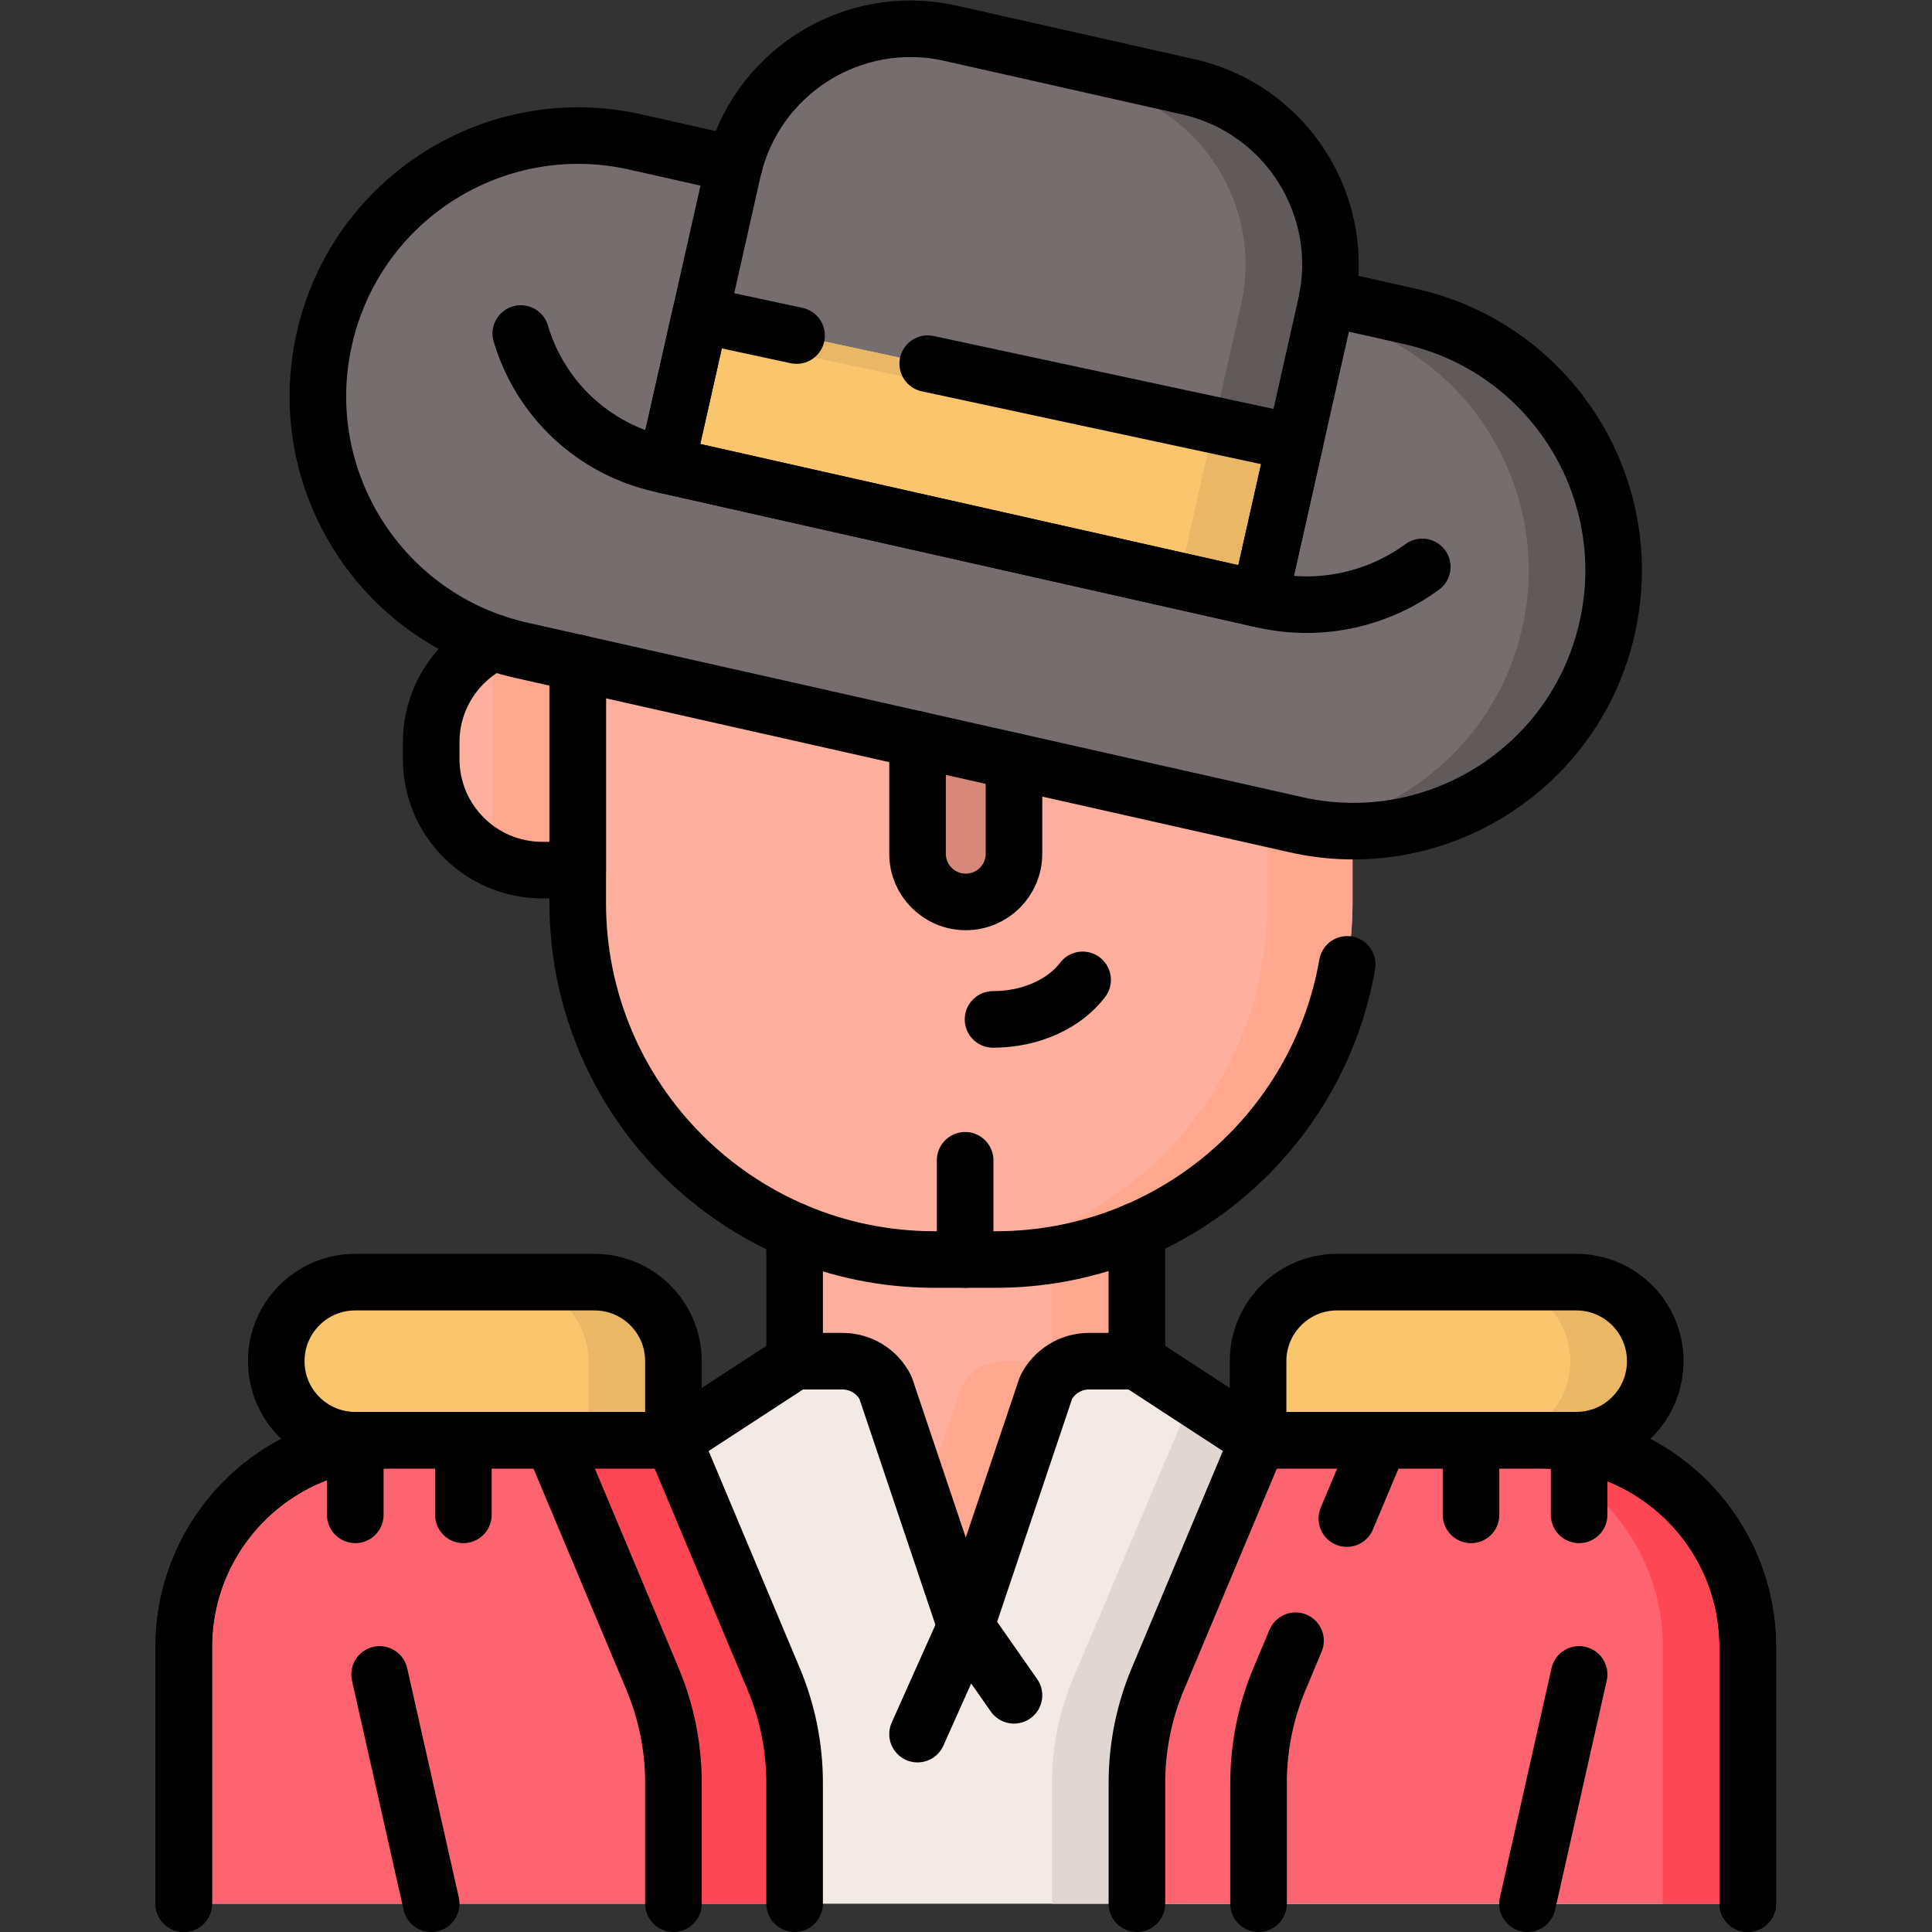 <?xml version="1.0" encoding="UTF-8" standalone="no"?>
<!-- Created with Inkscape (http://www.inkscape.org/) -->

<svg
   version="1.1"
   id="svg3513"
   xml:space="preserve"
   width="682.667"
   height="682.667"
   viewBox="0 0 682.667 682.667"
   xmlns="http://www.w3.org/2000/svg"
   xmlns:svg="http://www.w3.org/2000/svg"><rect x="0" y="0" width="682.667" height="682.667" fill="#333333" stroke="none"/><defs
     id="defs3517"><clipPath
       clipPathUnits="userSpaceOnUse"
       id="clipPath3527"><path
         d="M 0,512 H 512 V 0 H 0 Z"
         id="path3525" /></clipPath></defs><g
     id="g3519"
     transform="matrix(1.333,0,0,-1.333,0,682.667)"><g
       id="g3521"><g
         id="g3523"
         clip-path="url(#clipPath3527)"><g
           id="g3529"
           transform="translate(463.29,75.53)"><path
             d="M 0,0 V -68.03 H -414.58 V 0 c 0,30.28 24.559,54.84 54.851,54.84 l 74.949,-0.01 32.13,20.95 h 90.719 l 14.66,-9.56 17.471,-11.39 52.44,0.01 h 22.509 C -24.56,54.84 0,30.28 0,0"
             style="fill:#f3eae6;fill-opacity:1;fill-rule:nonzero;stroke:none"
             id="path3531" /></g><g
           id="g3533"
           transform="translate(440.769,75.53)"><path
             d="m 0,0 v -68.03 h -161.92 v 32.04 c 0,9.45 1.881,18.81 5.541,27.52 l 31.629,74.69 17.471,-11.39 52.439,0.01 h 0.211 C -24.439,54.73 0,30.21 0,0"
             style="fill:#e2d6d3;fill-opacity:1;fill-rule:nonzero;stroke:none"
             id="path3535" /></g><g
           id="g3537"
           transform="translate(301.365,151.314)"><path
             d="M 0,0 V 39.329 H -90.73 V 0 h 12.692 c 4.826,0 9.24,-2.723 11.406,-7.036 l 21.267,-63.243 21.266,63.243 C -21.933,-2.723 -17.519,0 -12.692,0 Z"
             style="fill:#ffaf9e;fill-opacity:1;fill-rule:nonzero;stroke:none"
             id="path3539" /></g><g
           id="g3541"
           transform="translate(278.848,190.643)"><path
             d="m 0,0 v -39.329 h -12.692 c -4.827,0 -9.24,-2.723 -11.407,-7.036 l -10.007,-29.762 11.258,-33.481 21.267,63.243 c 2.166,4.313 6.58,7.036 11.406,7.036 h 12.693 l 0,39.329 z"
             style="fill:#ffa78f;fill-opacity:1;fill-rule:nonzero;stroke:none"
             id="path3543" /></g><g
           id="g3545"
           transform="translate(358.524,344.743)"><path
             d="m 0,0 v -71.924 c 0,-52.224 -42.336,-94.559 -94.559,-94.559 h -16.263 c -52.224,0 -94.56,42.335 -94.56,94.559 V 0 l 102.858,50.787 z"
             style="fill:#ffaf9e;fill-opacity:1;fill-rule:nonzero;stroke:none"
             id="path3547" /></g><g
           id="g3549"
           transform="translate(256,395.531)"><path
             d="m 0,0 -11.277,-5.568 91.284,-45.219 v -71.925 c 0,-51.177 -40.657,-92.851 -91.432,-94.502 1.038,-0.034 2.079,-0.057 3.126,-0.057 H 7.965 c 52.223,0 94.559,42.335 94.559,94.559 v 71.925 z"
             style="fill:#ffa78f;fill-opacity:1;fill-rule:nonzero;stroke:none"
             id="path3551" /></g><g
           id="g3553"
           transform="translate(153.143,281.483)"><path
             d="M 0,0 H -9.399 C -25.66,0 -38.843,13.182 -38.843,29.443 v 4.449 c 0,16.261 13.183,29.443 29.444,29.443 l 9.399,0 z"
             style="fill:#ffaf9e;fill-opacity:1;fill-rule:nonzero;stroke:none"
             id="path3555" /></g><g
           id="g3557"
           transform="translate(143.743,344.818)"><path
             d="m 0,0 c -4.715,0 -9.167,-1.114 -13.118,-3.084 v -57.167 c 3.951,-1.97 8.403,-3.084 13.118,-3.084 H 9.399 V 0 Z"
             style="fill:#ffa78f;fill-opacity:1;fill-rule:nonzero;stroke:none"
             id="path3559" /></g><g
           id="g3561"
           transform="translate(256.011,273.055)"><path
             d="m 0,0 h -0.021 c -7.053,0 -12.771,5.717 -12.771,12.77 v 30.219 c 0,7.053 5.718,12.77 12.771,12.77 H 0 c 7.053,0 12.771,-5.717 12.771,-12.77 V 12.77 C 12.771,5.717 7.053,0 0,0"
             style="fill:#d78878;fill-opacity:1;fill-rule:nonzero;stroke:none"
             id="path3563" /></g><g
           id="g3565"
           transform="translate(178.512,130.364)"><path
             d="m 0,0 h -84.347 c -11.562,0 -20.936,9.374 -20.936,20.937 v 0.025 c 0,11.563 9.374,20.937 20.936,20.937 h 63.41 C -9.373,41.899 0,32.525 0,20.962 Z"
             style="fill:#fbc56d;fill-opacity:1;fill-rule:nonzero;stroke:none"
             id="path3567" /></g><g
           id="g3569"
           transform="translate(157.576,172.263)"><path
             d="m 0,0 h -22.518 c 11.563,0 20.936,-9.374 20.936,-20.937 v -20.962 h 22.518 v 20.962 C 20.936,-9.374 11.563,0 0,0"
             style="fill:#e9b765;fill-opacity:1;fill-rule:nonzero;stroke:none"
             id="path3571" /></g><g
           id="g3573"
           transform="translate(333.488,130.364)"><path
             d="m 0,0 h 84.347 c 11.562,0 20.936,9.374 20.936,20.937 v 0.025 c 0,11.563 -9.374,20.937 -20.936,20.937 H 20.937 C 9.373,41.899 0,32.525 0,20.962 Z"
             style="fill:#fbc56d;fill-opacity:1;fill-rule:nonzero;stroke:none"
             id="path3575" /></g><g
           id="g3577"
           transform="translate(417.835,172.263)"><path
             d="m 0,0 h -22.518 c 11.564,0 20.937,-9.374 20.937,-20.937 v -0.026 c 0,-11.563 -9.373,-20.936 -20.937,-20.936 H 0 c 11.563,0 20.937,9.373 20.937,20.936 v 0.026 C 20.937,-9.374 11.563,0 0,0"
             style="fill:#e9b765;fill-opacity:1;fill-rule:nonzero;stroke:none"
             id="path3579" /></g><g
           id="g3581"
           transform="translate(210.632,39.541)"><path
             d="m 0,0 v -32.042 h -161.921 v 68.033 c 0,30.279 24.556,54.834 54.844,54.834 H -32.12 L -5.542,27.519 C -1.884,18.805 0,9.45 0,0"
             style="fill:#fe646f;fill-opacity:1;fill-rule:nonzero;stroke:none"
             id="path3583" /></g><g
           id="g3585"
           transform="translate(205.09,67.06)"><path
             d="m 0,0 -26.578,63.307 h -26.259 l 26.259,-63.622 c 3.658,-8.713 4.802,-17.753 4.802,-27.203 V -59.56 H 5.542 v 32.042 C 5.542,-18.068 3.658,-8.713 0,0"
             style="fill:#fd4755;fill-opacity:1;fill-rule:nonzero;stroke:none"
             id="path3587" /></g><g
           id="g3589"
           transform="translate(463.289,75.532)"><path
             d="m 0,0 v -68.032 h -161.921 v 32.041 c 0,9.45 1.884,18.805 5.542,27.519 l 26.578,63.306 h 74.957 C -24.556,54.834 0,30.279 0,0"
             style="fill:#fe646f;fill-opacity:1;fill-rule:nonzero;stroke:none"
             id="path3591" /></g><g
           id="g3593"
           transform="translate(408.445,130.367)"><path
             d="M 0,0 H -22.518 C 7.771,0 32.326,-24.555 32.326,-54.834 v -68.033 h 22.518 v 68.033 C 54.844,-24.555 30.289,0 0,0"
             style="fill:#fd4755;fill-opacity:1;fill-rule:nonzero;stroke:none"
             id="path3595" /></g><g
           id="g3597"
           transform="translate(343.546,293.508)"><path
             d="m 0,0 -205.432,46.266 c -37.176,8.372 -60.527,45.298 -52.155,82.475 l 0.02,0.084 c 8.372,37.177 45.297,60.528 82.475,52.155 L 30.34,134.715 C 67.517,126.342 90.867,89.417 82.495,52.239 L 82.476,52.155 C 74.104,14.978 37.178,-8.373 0,0"
             style="fill:#766e6e;fill-opacity:1;fill-rule:nonzero;stroke:none"
             id="path3599" /></g><g
           id="g3601"
           transform="translate(373.886,428.223)"><path
             d="m 0,0 -205.433,46.266 c -8.963,2.018 -17.908,2.176 -26.447,0.757 1.31,-0.217 2.619,-0.462 3.931,-0.757 L -22.518,0 c 37.177,-8.373 60.529,-45.298 52.156,-82.476 l -0.02,-0.084 c -6.353,-28.212 -29.155,-48.447 -56.027,-52.913 35.814,-5.941 70.468,17.047 78.545,52.913 l 0.019,0.084 C 60.527,-45.298 37.177,-8.373 0,0"
             style="fill:#605a5a;fill-opacity:1;fill-rule:nonzero;stroke:none"
             id="path3603" /></g><g
           id="g3605"
           transform="translate(351.489,431.384)"><path
             d="m 0,0 -8.225,-36.542 -9.345,-41.486 -157.259,35.412 8.986,39.894 8.595,38.134 c 5.853,26.026 31.71,42.377 57.736,36.513 L -36.513,57.736 C -10.486,51.873 5.864,26.026 0,0"
             style="fill:#766e6e;fill-opacity:1;fill-rule:nonzero;stroke:none"
             id="path3607" /></g><g
           id="g3609"
           transform="translate(314.977,489.12)"><path
             d="m 0,0 -62.999,14.188 c -7.46,1.682 -14.904,1.529 -21.87,-0.146 L -22.518,0 C 3.509,-5.864 19.859,-31.71 13.995,-57.736 l -8.224,-36.543 -8.259,-36.66 21.43,-4.826 9.345,41.486 8.226,36.543 C 42.377,-31.71 26.026,-5.864 0,0"
             style="fill:#605a5a;fill-opacity:1;fill-rule:nonzero;stroke:none"
             id="path3611" /></g><g
           id="g3613"
           transform="translate(343.265,394.841)"><path
             d="m 0,0 -9.346,-41.486 -157.258,35.412 8.986,39.895 z"
             style="fill:#fbc56d;fill-opacity:1;fill-rule:nonzero;stroke:none"
             id="path3615" /></g><g
           id="g3617"
           transform="translate(185.647,428.662)"><path
             d="m 0,0 -1.038,-4.609 136.139,-29.212 -8.259,-36.66 21.43,-4.826 9.345,41.486 z"
             style="fill:#e9b765;fill-opacity:1;fill-rule:nonzero;stroke:none"
             id="path3619" /></g><g
           id="g3621"
           transform="translate(48.711,7.5)"><path
             d="m 0,0 v 68.032 c 0,30.279 24.556,54.835 54.844,54.835 l 74.957,-0.003 32.123,20.949"
             style="fill:none;stroke:#000000;stroke-width:15;stroke-linecap:round;stroke-linejoin:round;stroke-miterlimit:10;stroke-dasharray:none;stroke-opacity:1"
             id="path3623" /></g><g
           id="g3625"
           transform="translate(301.365,151.314)"><path
             d="m 0,0 32.123,-20.95 74.957,0.003 c 30.288,0 54.844,-24.555 54.844,-54.834 v -68.032"
             style="fill:none;stroke:#000000;stroke-width:15;stroke-linecap:round;stroke-linejoin:round;stroke-miterlimit:10;stroke-dasharray:none;stroke-opacity:1"
             id="path3627" /></g><g
           id="g3629"
           transform="translate(301.36,185.94)"><path
             d="m 0,0 v -34.63 h -12.69 c -4.821,0 -9.241,-2.72 -11.401,-7.03 l -21.269,-63.25 -21.27,63.25 c -2.16,4.31 -6.58,7.03 -11.4,7.03 h -12.691 v 34.49"
             style="fill:none;stroke:#000000;stroke-width:15;stroke-linecap:round;stroke-linejoin:round;stroke-miterlimit:10;stroke-dasharray:none;stroke-opacity:1"
             id="path3631" /></g><g
           id="g3633"
           transform="translate(357.116,256.495)"><path
             d="m 0,0 c -7.733,-44.441 -46.493,-78.235 -93.146,-78.235 h -16.27 c -52.22,0 -94.561,42.34 -94.561,94.56 v 63.57"
             style="fill:none;stroke:#000000;stroke-width:15;stroke-linecap:round;stroke-linejoin:round;stroke-miterlimit:10;stroke-dasharray:none;stroke-opacity:1"
             id="path3635" /></g><g
           id="g3637"
           transform="translate(153.14,336.39)"><path
             d="m 0,0 v -54.91 h -9.399 c -16.26,0 -29.441,13.18 -29.441,29.45 v 4.44 c 0,11.63 6.731,21.68 16.51,26.46"
             style="fill:none;stroke:#000000;stroke-width:15;stroke-linecap:round;stroke-linejoin:round;stroke-miterlimit:10;stroke-dasharray:none;stroke-opacity:1"
             id="path3639" /></g><g
           id="g3641"
           transform="translate(268.78,310.35)"><path
             d="M 0,0 V -24.53 C 0,-31.58 -5.721,-37.3 -12.771,-37.3 h -0.019 c -7.05,0 -12.771,5.72 -12.771,12.77 V 5.69 5.75"
             style="fill:none;stroke:#000000;stroke-width:15;stroke-linecap:round;stroke-linejoin:round;stroke-miterlimit:10;stroke-dasharray:none;stroke-opacity:1"
             id="path3643" /></g><g
           id="g3645"
           transform="translate(178.512,130.364)"><path
             d="m 0,0 h -84.347 c -11.562,0 -20.936,9.374 -20.936,20.937 v 0.025 c 0,11.563 9.374,20.937 20.936,20.937 h 63.41 C -9.373,41.899 0,32.525 0,20.962 Z"
             style="fill:none;stroke:#000000;stroke-width:15;stroke-linecap:round;stroke-linejoin:round;stroke-miterlimit:10;stroke-dasharray:none;stroke-opacity:1"
             id="path3647" /></g><g
           id="g3649"
           transform="translate(333.488,130.364)"><path
             d="m 0,0 h 84.347 c 11.562,0 20.936,9.374 20.936,20.937 v 0.025 c 0,11.563 -9.374,20.937 -20.936,20.937 H 20.937 C 9.373,41.899 0,32.525 0,20.962 Z"
             style="fill:none;stroke:#000000;stroke-width:15;stroke-linecap:round;stroke-linejoin:round;stroke-miterlimit:10;stroke-dasharray:none;stroke-opacity:1"
             id="path3651" /></g><g
           id="g3653"
           transform="translate(48.711,7.5)"><path
             d="m 0,0 v 68.032 c 0,30.279 24.556,54.835 54.844,54.835 h 74.957 L 156.379,59.56 c 3.658,-8.713 5.542,-18.068 5.542,-27.518 V 0"
             style="fill:none;stroke:#000000;stroke-width:15;stroke-linecap:round;stroke-linejoin:round;stroke-miterlimit:10;stroke-dasharray:none;stroke-opacity:1"
             id="path3655" /></g><g
           id="g3657"
           transform="translate(146.393,130.367)"><path
             d="m 0,0 26.577,-63.307 c 3.658,-8.713 5.542,-18.068 5.542,-27.518 v -32.042"
             style="fill:none;stroke:#000000;stroke-width:15;stroke-linecap:round;stroke-linejoin:round;stroke-miterlimit:10;stroke-dasharray:none;stroke-opacity:1"
             id="path3659" /></g><g
           id="g3661"
           transform="translate(301.368,7.5)"><path
             d="m 0,0 v 32.042 c 0,9.45 1.884,18.805 5.542,27.518 l 26.578,63.307 h 74.957 c 30.288,0 54.844,-24.556 54.844,-54.835 V 0"
             style="fill:none;stroke:#000000;stroke-width:15;stroke-linecap:round;stroke-linejoin:round;stroke-miterlimit:10;stroke-dasharray:none;stroke-opacity:1"
             id="path3663" /></g><g
           id="g3665"
           transform="translate(357.014,109.589)"><path
             d="M 0,0 8.723,20.777"
             style="fill:none;stroke:#000000;stroke-width:15;stroke-linecap:round;stroke-linejoin:round;stroke-miterlimit:10;stroke-dasharray:none;stroke-opacity:1"
             id="path3667" /></g><g
           id="g3669"
           transform="translate(333.616,7.5)"><path
             d="m 0,0 v 32.042 c 0,9.45 1.885,18.805 5.542,27.518 l 4.26,10.146"
             style="fill:none;stroke:#000000;stroke-width:15;stroke-linecap:round;stroke-linejoin:round;stroke-miterlimit:10;stroke-dasharray:none;stroke-opacity:1"
             id="path3671" /></g><g
           id="g3673"
           transform="translate(243.219,52.456)"><path
             d="M 0,0 12.781,28.579 25.562,10.287"
             style="fill:none;stroke:#000000;stroke-width:15;stroke-linecap:round;stroke-linejoin:round;stroke-miterlimit:10;stroke-dasharray:none;stroke-opacity:1"
             id="path3675" /></g><g
           id="g3677"
           transform="translate(94.178,130.364)"><path
             d="M 0,0 V -19.788"
             style="fill:none;stroke:#000000;stroke-width:15;stroke-linecap:round;stroke-linejoin:round;stroke-miterlimit:10;stroke-dasharray:none;stroke-opacity:1"
             id="path3679" /></g><g
           id="g3681"
           transform="translate(122.829,130.364)"><path
             d="M 0,0 V -19.788"
             style="fill:none;stroke:#000000;stroke-width:15;stroke-linecap:round;stroke-linejoin:round;stroke-miterlimit:10;stroke-dasharray:none;stroke-opacity:1"
             id="path3683" /></g><g
           id="g3685"
           transform="translate(389.935,130.364)"><path
             d="M 0,0 V -19.788"
             style="fill:none;stroke:#000000;stroke-width:15;stroke-linecap:round;stroke-linejoin:round;stroke-miterlimit:10;stroke-dasharray:none;stroke-opacity:1"
             id="path3687" /></g><g
           id="g3689"
           transform="translate(418.585,130.364)"><path
             d="M 0,0 V -19.788"
             style="fill:none;stroke:#000000;stroke-width:15;stroke-linecap:round;stroke-linejoin:round;stroke-miterlimit:10;stroke-dasharray:none;stroke-opacity:1"
             id="path3691" /></g><g
           id="g3693"
           transform="translate(100.62,68.278)"><path
             d="M 0,0 13.68,-60.778"
             style="fill:none;stroke:#000000;stroke-width:15;stroke-linecap:round;stroke-linejoin:round;stroke-miterlimit:10;stroke-dasharray:none;stroke-opacity:1"
             id="path3695" /></g><g
           id="g3697"
           transform="translate(418.585,68.278)"><path
             d="M 0,0 -13.68,-60.778"
             style="fill:none;stroke:#000000;stroke-width:15;stroke-linecap:round;stroke-linejoin:round;stroke-miterlimit:10;stroke-dasharray:none;stroke-opacity:1"
             id="path3699" /></g><g
           id="g3701"
           transform="translate(351.85,433.18)"><path
             d="m 0,0 22.04,-4.96 c 37.17,-8.37 60.521,-45.3 52.15,-82.47 l -0.02,-0.09 c -8.369,-37.17 -45.3,-60.52 -82.47,-52.15 l -205.439,46.26 c -37.17,8.38 -60.521,45.3 -52.151,82.48 l 0.021,0.08 c 8.369,37.18 45.3,60.53 82.47,52.16 l 26.229,-5.91"
             style="fill:none;stroke:#000000;stroke-width:15;stroke-linecap:round;stroke-linejoin:round;stroke-miterlimit:10;stroke-dasharray:none;stroke-opacity:1"
             id="path3703" /></g><g
           id="g3705"
           transform="translate(351.489,431.384)"><path
             d="m 0,0 -8.225,-36.542 -9.345,-41.486 -157.259,35.412 8.986,39.894 8.595,38.134 c 5.853,26.026 31.71,42.377 57.736,36.513 L -36.513,57.736 C -10.486,51.873 5.864,26.026 0,0 Z"
             style="fill:none;stroke:#000000;stroke-width:15;stroke-linecap:round;stroke-linejoin:round;stroke-miterlimit:10;stroke-dasharray:none;stroke-opacity:1"
             id="path3707" /></g><g
           id="g3709"
           transform="translate(245.917,415.729)"><path
             d="m 0,0 97.348,-20.888 -9.346,-41.486 -157.259,35.412 8.986,39.895 25.511,-5.475"
             style="fill:none;stroke:#000000;stroke-width:15;stroke-linecap:round;stroke-linejoin:round;stroke-miterlimit:10;stroke-dasharray:none;stroke-opacity:1"
             id="path3711" /></g><g
           id="g3713"
           transform="translate(263.231,241.908)"><path
             d="M 0,0 C 10.14,0 19.004,4.214 23.746,10.48"
             style="fill:none;stroke:#000000;stroke-width:15;stroke-linecap:round;stroke-linejoin:round;stroke-miterlimit:10;stroke-dasharray:none;stroke-opacity:1"
             id="path3715" /></g><g
           id="g3717"
           transform="translate(255.834,204.559)"><path
             d="M 0,0 V -26.299"
             style="fill:none;stroke:#000000;stroke-width:15;stroke-linecap:round;stroke-linejoin:round;stroke-miterlimit:10;stroke-dasharray:none;stroke-opacity:1"
             id="path3719" /></g><g
           id="g3721"
           transform="translate(333.919,353.356)"><path
             d="m 0,0 v 0 c 14.71,-3.629 30.271,-0.65 42.601,8.154 l 0.488,0.349"
             style="fill:none;stroke:#000000;stroke-width:15;stroke-linecap:round;stroke-linejoin:round;stroke-miterlimit:10;stroke-dasharray:none;stroke-opacity:1"
             id="path3723" /></g><g
           id="g3725"
           transform="translate(176.66,388.768)"><path
             d="M 0,0 -1.575,0.352 C -19.286,4.309 -33.461,17.553 -38.61,34.955"
             style="fill:none;stroke:#000000;stroke-width:15;stroke-linecap:round;stroke-linejoin:round;stroke-miterlimit:10;stroke-dasharray:none;stroke-opacity:1"
             id="path3727" /></g></g></g></g></svg>
